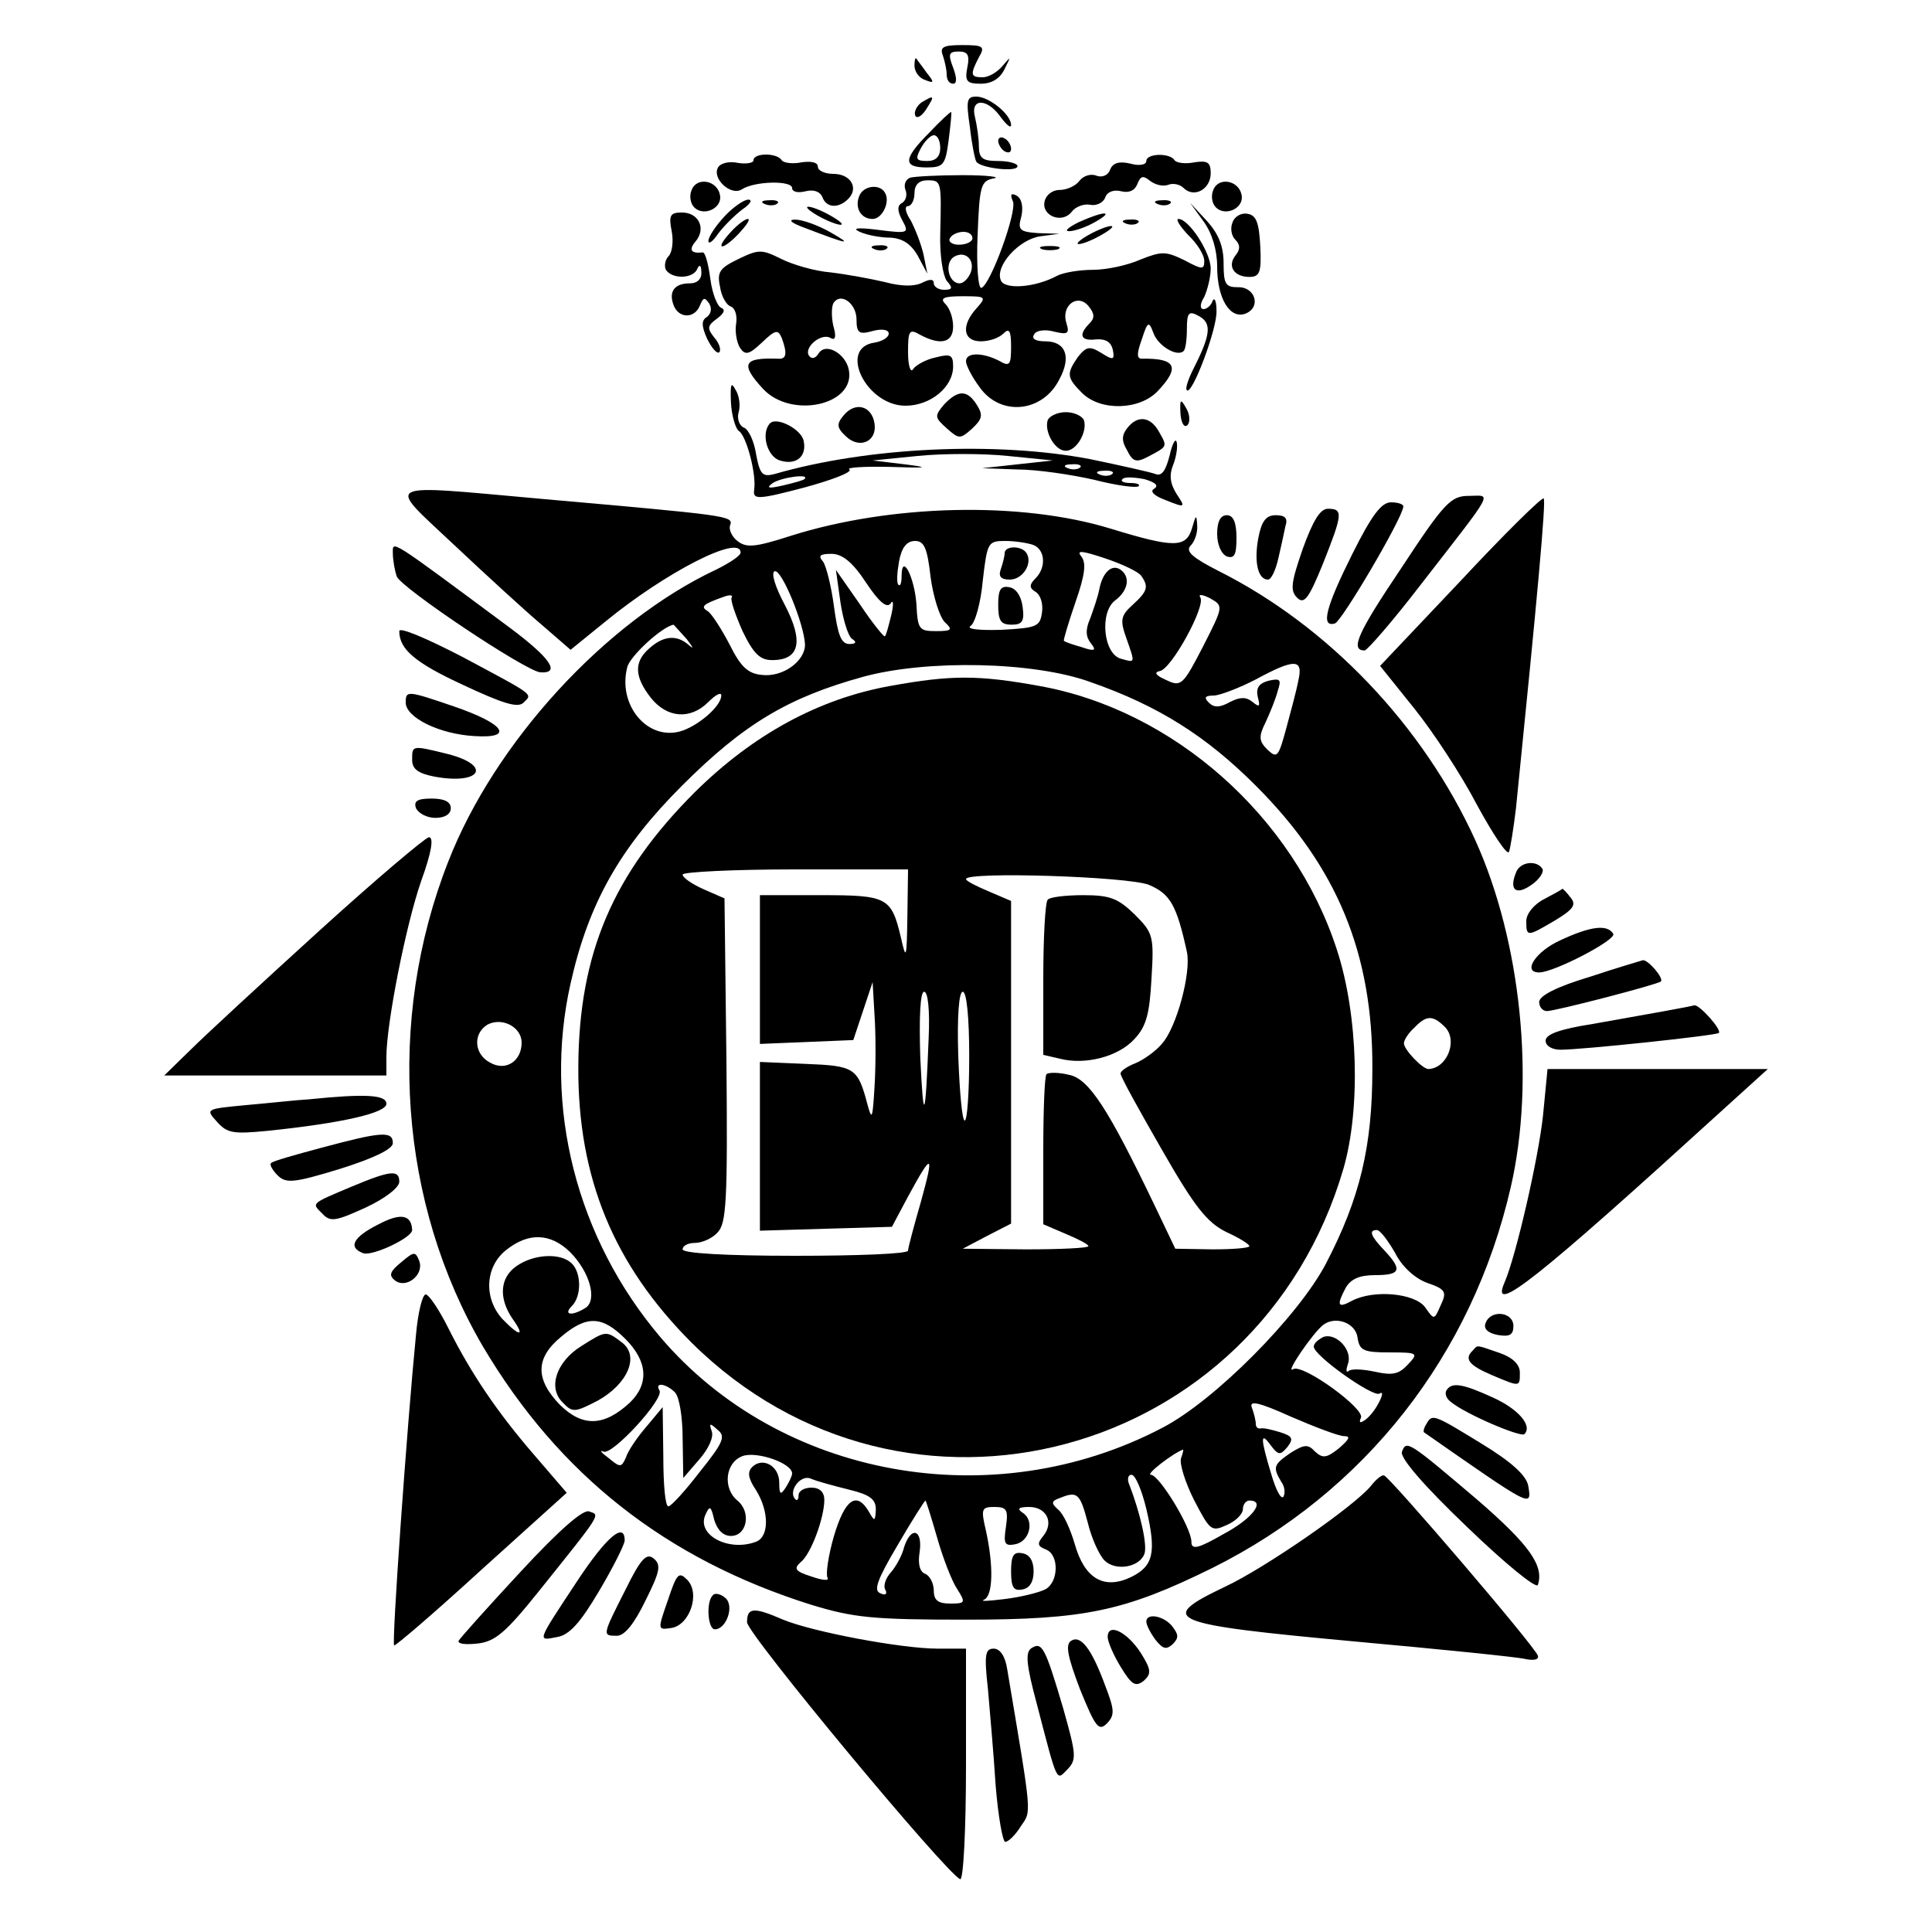 <svg version="1.0" xmlns="http://www.w3.org/2000/svg" width="400" height="400" viewBox="0 0 300 300"><path d="M146.4 8.6c.3.9.6 2.2.6 3 0 .8.4 1.4 1 1.4s.6-.9 0-2.5c-.8-2.1-.7-2.5.9-2.5 1.4 0 1.7.6 1.3 2.5-.4 2.1-.1 2.5 2.1 2.5 1.7 0 3-.8 3.7-2.3 1-2 1-2-.3-.5-.8 1-2.2 1.8-3.1 1.8-1.9 0-2-.4-.6-3.1 1-1.7.7-1.9-2.6-1.9-2.9 0-3.5.3-3 1.6zm-4.4 1.6c0 .9.7 1.9 1.6 2.2 1.5.6 1.5.4.3-1.1-.7-1-1.5-2-1.6-2.2-.2-.2-.3.3-.3 1.1zm1.1 5.7c-.7.5-1.2 1.4-1 2 .2.6 1 .2 1.7-.9 1.4-2.2 1.3-2.3-.7-1.1zm7.5 3.8c.3 2.7.8 5.1 1 5.4.6 1 6.4 1.7 6.4.7 0-.4-1.3-.8-3-.8-2.4 0-3-.4-3-2.3 0-1.2-.3-3.2-.6-4.5-.8-3 1.9-3 4 0 .9 1.2 1.6 1.8 1.6 1.2 0-1.6-3.4-4.4-5.4-4.4-1.5 0-1.6.6-1 4.7zm-6.3.9c-4.1 4.1-4.1 5.4-.4 5.4 2.6 0 2.9-.4 3.4-4.2.3-2.4.5-4.3.4-4.4-.1-.1-1.7 1.4-3.4 3.2zM146 23c0 1.3-.7 2-2 2-1.8 0-1.9-.3-1-2 .6-1.1 1.5-2 2-2 .6 0 1 .9 1 2z"/><path d="M155 21.9c0 .5.5 1.3 1 1.6.6.3 1 .2 1-.4 0-.5-.4-1.3-1-1.6-.5-.3-1-.2-1 .4zm-38 3c0 .4-1.1.6-2.4.4-1.3-.3-2.7 0-3.1.7-1 1.7 2 4.5 3.7 3.4 2-1.3 7.8-1.4 7.8-.2 0 .6.9.8 2.1.5 1.2-.3 2.2 0 2.6.9.6 1.7 2.5 1.8 4 .3 1.7-1.7.4-3.9-2.3-3.9-1.3 0-2.4-.5-2.4-1.1 0-.7-1-.9-2.5-.7-1.4.3-2.8.1-3.1-.3-.7-1.2-4.4-1.2-4.4 0zm61 .1c0 .6-1.1.8-2.5.4-1.7-.4-2.7-.1-3.1.9-.3.9-1.2 1.3-2.1 1-.9-.4-2.1 0-2.7.8-.6.8-2 1.4-3.1 1.4s-2.1.8-2.3 1.8c-.5 2.2 2.7 3.5 4.2 1.6.6-.8 1.9-1.3 2.9-1.1.9.2 2-.3 2.3-1.1.3-.9 1.3-1.3 2.5-1 1.2.3 2.1-.1 2.5-1.1.5-1.3.9-1.4 2-.5.8.6 2 .9 2.8.6.7-.3 1.8-.1 2.4.5 1.6 1.6 4.2.2 4.2-2.3 0-1.7-.5-2-2.5-1.7-1.4.3-2.8.1-3.1-.3-.7-1.2-4.4-1.1-4.4.1z"/><path d="M141.3 27.6c-.7.3-1 1.1-.7 1.9.3.7.1 1.6-.5 2-.8.4-.8 1.2 0 2.7 1.1 2 1 2.1-3.7 1.5-3.2-.4-4.2-.3-2.9.3 1.1.5 3.2.9 4.7.9 1.9.1 3.2.9 4.3 2.8l1.5 2.8-.6-3c-.4-1.7-1.3-4-2-5.3-.8-1.2-1-2.2-.4-2.2.5 0 1-.9 1-2 0-1.3.7-2 2-2 2.2 0 2.2.1 2 8.3-.1 3.3.4 6.4 1 7.3 1 1.1.9 1.4-.4 1.4-.9 0-1.6-.5-1.6-1 0-.7-.6-.7-1.8-.1-1.2.6-3.2.6-5.8-.1-2.1-.5-5.9-1.2-8.4-1.5-2.5-.2-5.9-1.2-7.7-2.1-3-1.5-3.5-1.5-6.6 0-2.9 1.4-3.4 2-2.9 4.3.2 1.5 1 2.9 1.7 3.1.7.3 1 1.5.8 2.7-.2 1.2.1 2.9.6 3.7.8 1.2 1.4 1.1 3.4-.8 2.1-2 2.5-2.1 3.1-.7.9 2.5.7 3.3-.6 3.2-5.4-.2-5.9.8-2.3 4.7 4.4 4.7 14.4 2.5 13.3-3-.5-2.5-3.6-4.3-4.7-2.5-.5.8-1.1.9-1.5.3-.8-1.3 2-3.6 3.4-2.7.7.4.9-.2.4-1.9-.3-1.3-.3-2.9 0-3.5 1.1-1.8 3.6 0 3.6 2.5 0 2.1.4 2.4 2.5 1.8 1.5-.4 2.5-.2 2.5.4 0 .6-1 1.2-2.2 1.4-5.7.8-1.3 9.8 4.8 9.8 3.9 0 7.4-2.9 7.4-6.1 0-1.8-.4-2-2.7-1.4-1.5.3-3.1 1.2-3.5 1.8-.4.7-.8-.5-.8-2.6 0-3.4.2-3.7 1.9-2.7 3.2 1.7 5.1 1.2 5.1-1.3 0-1.3-.5-2.8-1.2-3.5-.9-.9-.3-1.2 2.7-1.2 3.6 0 3.7.1 2.2 1.8-2.5 2.7-2.2 5.2.6 5.2 1.3 0 2.8-.5 3.5-1.2.9-.9 1.2-.5 1.2 2 0 2.9-.2 3.2-1.9 2.2-2.6-1.3-5.1-1.3-5.1.1 0 .6.9 2.4 2.1 4 3.2 4.6 9.8 4 12.4-1.2 1.9-3.5 1-5.9-2.2-5.9-1.5 0-2.2-.4-1.7-1.1.3-.6 1.7-.8 3.1-.4 2.1.5 2.4.3 1.9-1.3-.9-2.7 1.7-4.7 3.4-2.7 1 1.2 1 1.9.2 2.7-1.8 1.8-1.4 2.8 1 2.5 1.5-.1 2.3.4 2.6 1.6.3 1.6.1 1.7-1.8.5-1.8-1.1-2.3-1-3.6.6-1.8 2.6-1.8 3.2.6 5.6 2.9 2.9 9 2.7 11.8-.3 3.5-3.7 2.8-5.1-2.5-5-.8 0-.8-.8 0-3 .9-2.8 1.1-2.9 1.8-1 .7 2 3.7 3.8 4.7 2.8.3-.3.5-1.8.5-3.4 0-2.6.3-2.9 1.9-2 2 1.1 1.8 2.9-.9 8.2-.8 1.6-1.3 3.1-1 3.3.8.8 4.7-9.5 4.6-12.3 0-1.5-.3-2.2-.6-1.6-.2.7-.9 1.3-1.4 1.3-.6 0-.6-.8.1-1.9.5-1.1 1-3.1 1-4.4 0-2.5-3.4-7.7-5-7.7-.5 0 .2 1.1 1.5 2.5 1.4 1.3 2.5 3.1 2.5 4 0 1.4-.3 1.4-3.1-.1-2.9-1.4-3.5-1.4-6.8-.1-2 .9-5.3 1.6-7.4 1.6-2 0-4.5.4-5.5.9-3.5 1.9-8.3 2.2-8.8.7-.9-2.2 2.8-6.3 6.1-6.8l3-.4-3.3-.1c-2.9-.2-3.2-.5-2.6-2.6.3-1.4.1-2.7-.7-3.2-.9-.5-1.1-.2-.6.9.6 1.7-3.5 12.9-4.9 13.4-.5.2-.8-3.5-.6-8.1.3-7.8.5-8.5 2.5-8.9 1.2-.2-.9-.5-4.8-.5-3.8 0-7.5.2-8.2.4zM151 37c0 .5-.9 1-2.1 1-1.1 0-1.7-.5-1.4-1 .3-.6 1.3-1 2.1-1s1.4.4 1.4 1zm-.3 5.4c-.4.9-1.1 1.6-1.7 1.6-1.7 0-2.4-3.1-.9-4.1 1.8-1.1 3.4.5 2.6 2.5zm-43.3-12.9c-.4.9-.2 2.1.4 2.7 1.5 1.5 4.4.1 4-1.9-.4-2.3-3.6-2.9-4.4-.8zm81 0c-.4.9-.2 2.1.4 2.7 1.5 1.5 4.4.1 4-1.9-.4-2.3-3.6-2.9-4.4-.8z"/><path d="M133.4 30.5c-.7 1.8.3 3.5 2.1 3.5 1.5 0 2.8-2.7 1.9-4.1-.8-1.4-3.4-1.1-4 .6zm-20.9 3.1c-1.4 1.5-2.5 3.2-2.5 3.8 0 .6.7.1 1.5-1.1.9-1.2 2.6-2.9 3.8-3.8 1.2-.8 1.6-1.5.9-1.5-.7 0-2.4 1.2-3.7 2.6zm6.3-1.9c.7.3 1.6.2 1.9-.1.4-.3-.2-.6-1.3-.5-1.1 0-1.4.3-.6.6zm61 0c.7.3 1.6.2 1.9-.1.4-.3-.2-.6-1.3-.5-1.1 0-1.4.3-.6.6zM127 33.5c1.4.8 3 1.4 3.5 1.4.6 0-.1-.6-1.5-1.4-1.4-.8-2.9-1.4-3.5-1.4-.5 0 .1.6 1.5 1.4zm59.9.9c1.3 1.8 2.1 4.4 2.1 7 0 5 2 8.2 4.4 7.3 2.5-1 1.5-4.2-1.2-4.1-1.9 0-2.2-.5-2.2-3.7 0-2.7-.8-4.6-2.6-6.6l-2.6-2.8 2.1 2.9zm-82.6 1.5c.3 1.5.1 3.3-.5 3.9-.5.5-.7 1.5-.4 2.1 1 1.5 4.3 1.4 4.9-.2.3-.7.6-.5.6.5.1 1.1-.6 1.8-1.8 1.8-2.4 0-3.3 1.3-2.5 3.4.8 2.1 3.3 2.1 4.1 0 .5-1.2.7-1.3 1.4-.3.5.8.3 1.6-.3 2.1-.9.5-.9 1.4 0 3.4.7 1.4 1.5 2.4 1.9 2.1.3-.4 0-1.4-.8-2.3-1.1-1.4-1.1-1.8.4-2.9 1.1-.8 1.4-1.4.7-1.7-.6-.2-1.4-2.2-1.7-4.5-.3-2.3-.8-4.2-1.2-4.1-1.8.2-2.2-.4-1.1-1.7 1.7-2 .5-4.5-2.1-4.5-1.8 0-2.1.4-1.6 2.9zm63.2-1.4c-1.6.8-2.3 1.4-1.5 1.4.8 0 2.6-.6 4-1.4 3.2-1.8 1.5-1.8-2.5 0z"/><path d="M191.4 34.5c-.4.9-.2 2.1.4 2.7.8.8.8 1.5.1 2.4-1.4 1.7-.3 3.4 2.1 3.4 1.6 0 1.9-.7 1.7-4.7-.2-3.7-.6-4.9-2-5.1-.9-.2-2 .4-2.3 1.3zM113.5 36c-2.6 2.8-1.5 3.1 1.2.3 1.2-1.3 1.9-2.3 1.4-2.3-.4 0-1.6.9-2.6 2zm11.5-.6c6.8 2.6 7.5 2.7 4 .7-1.9-1.1-4.4-2-5.5-2-1.2 0-.7.5 1.5 1.3zm49.8-.7c.7.3 1.6.2 1.9-.1.4-.3-.2-.6-1.3-.5-1.1 0-1.4.3-.6.6zm-5.8 1.8c-1.4.8-2 1.4-1.5 1.4.6 0 2.1-.6 3.5-1.4 1.4-.8 2.1-1.4 1.5-1.4-.5 0-2.1.6-3.5 1.4zm-33.2 2.2c.7.3 1.6.2 1.9-.1.4-.3-.2-.6-1.3-.5-1.1 0-1.4.3-.6.6zm26 0c.6.2 1.8.2 2.5 0 .6-.3.1-.5-1.3-.5-1.4 0-1.9.2-1.2.5zm-48.3 23.8c.1 2 .7 4 1.2 4.4 1.2.7 2.8 6.8 2.4 9.2-.2 1.5.6 1.5 7.8-.4 4.4-1.2 7.5-2.4 7-2.8-.6-.3 2.2-.5 6.3-.4 5.9.2 6.3.1 2.3-.4l-5-.6 7-.7c3.9-.4 10.2-.4 14 0l7 .7-5.5.6-5.5.6 5.5.2c3 0 8.4.8 11.9 1.6 3.5.9 6.6 1.3 6.9 1 .3-.3-.3-.5-1.3-.5s-1.6-.3-1.2-.6c.3-.4 1.8-.3 3.4 0 1.7.5 2.3 1 1.5 1.5-.7.4 0 1.1 1.9 1.8 3 1.2 3 1.1 1.6-1-1-1.6-1.2-2.9-.5-4.6.5-1.3.7-2.9.5-3.5-.2-.6-.7.4-1.1 2.2-.6 2.3-1.2 3.2-2.2 2.8-.8-.3-5.3-1.3-10.1-2.3-14.6-2.8-34.5-1.9-49 2.3-1.9.5-2.3.1-2.9-3.1-.3-2-1.2-3.9-1.9-4.1-.7-.3-1.1-1.4-.8-2.4.3-1 .1-2.6-.5-3.5-.7-1.3-.8-.8-.7 2zm54.2 10.1c-.3.3-1.2.4-1.9.1-.8-.3-.5-.6.6-.6 1.1-.1 1.7.2 1.3.5zm5 1c-.3.3-1.2.4-1.9.1-.8-.3-.5-.6.6-.6 1.1-.1 1.7.2 1.3.5zm-47.8.8c-.2.2-1.7.6-3.4 1-2.2.5-2.6.4-1.5-.4 1.4-.9 5.9-1.5 4.9-.6z"/><path d="M146.6 62.8c-1.5 1.8-1.5 2 .4 3.7 1.9 1.7 2.1 1.7 3.9.1 1.6-1.5 1.8-2.1.8-3.7-1.5-2.4-2.9-2.4-5.1-.1zm36.7 1.4c.1 1.5.6 2.3 1.1 1.8.4-.4.4-1.6-.2-2.6-.9-1.6-1-1.4-.9.8zm-52.3.3c-1.1 1.3-1.1 1.9.3 3.2 2.1 2.1 4.9.9 4.5-1.9-.4-2.8-3-3.5-4.8-1.3zm31.7.7c-.6 1.8 1.1 4.8 2.8 4.8 1.7 0 3.4-3 2.8-4.8-.3-.6-1.5-1.2-2.8-1.2-1.3 0-2.5.6-2.8 1.2zm-43.1.5c-1.5 1.5-.5 5.2 1.5 5.8 2.5.8 4.2-.6 3.7-3-.3-1.8-4.1-3.8-5.2-2.8zm55.5.7c-.9 1.1-1 2-.1 3.5.9 1.8 1.4 2 3.3 1 3-1.6 3-1.5 1.7-3.8-1.3-2.4-3.3-2.7-4.9-.7zM70.5 84.6c5 4.7 11.1 10.3 13.6 12.4l4.5 3.9 5.3-4.3c9.5-7.8 21.1-13.7 21.1-10.8 0 .5-1.7 1.6-3.7 2.6-17.3 8.1-34.5 26.9-41.7 45.4-9.7 24.7-7.6 53.1 5.4 75.3 11.8 19.9 28.4 33 51 40.1 6.6 2 9.5 2.3 24 2.3 18.4 0 24.6-1.3 38.2-8 23.7-11.8 40.4-33 46.4-59.2 3.8-16.5 1.6-38.1-5.5-53.8-8.1-17.8-22.8-33.3-40-41.9-3.9-2-5.1-3-4.2-3.9.6-.6 1.1-2 1-3.1-.1-1.8-.2-1.7-.8.4-.9 3.1-2.8 3.1-12.6.1-14-4.3-34.2-3.8-49.7 1.1-5.6 1.8-6.9 1.9-8.3.8-.9-.7-1.4-1.9-1.1-2.5.5-1.4-.7-1.5-28.9-4-25.8-2.3-24.6-2.9-14 7.1zm74 5c.4 3 1.4 6.2 2.2 7 1.3 1.2 1.1 1.4-1.4 1.4-2.6 0-2.8-.3-3-4.2-.3-4.2-2.3-8.1-2.3-4.3 0 1-.2 1.6-.5 1.3-.3-.3-.2-1.9.1-3.6.4-2.2 1.2-3.2 2.5-3.2 1.4 0 1.9 1.1 2.4 5.6zm15.9-5c1.9.7 2.1 3.5.4 5.2-1 1-1 1.5 0 2.1.8.5 1.2 1.9 1 3.2-.3 2.2-.8 2.4-6.3 2.7-3.4.1-5.5-.1-4.8-.6.7-.4 1.6-3.6 1.9-7 .7-6 .8-6.2 3.5-6.2 1.5 0 3.4.3 4.3.6zm16.8 4.8c1.2 1.7 1 2.4-1.3 4.5-1.9 1.7-2 2.4-1 5.2 1.4 4 1.4 3.8-.8 3.2-2.8-.7-3.4-7.3-.9-9.1 2-1.5 2.4-3.7.7-4.8-1.3-.8-2.7.5-3.2 3.1-.2 1.1-.9 3.1-1.4 4.5-.8 1.8-.7 2.9.1 3.9.9 1.1.6 1.3-1.4.6-1.4-.4-2.6-.8-2.8-1-.1-.1.7-2.8 1.8-6 1.5-4.3 1.7-6.1.9-7.1-.8-1 .1-.9 3.7.3 2.7.9 5.2 2.1 5.6 2.7zm-42.7 1.1c2 3 3.2 4 3.8 3.2.4-.7.5.1.1 1.8-.4 1.6-.8 3.2-1 3.3-.1.2-1.9-2-3.9-5l-3.7-5.3.7 5c.4 2.7 1.2 5.3 1.8 5.7.8.5.6.8-.4.8-1.3 0-1.8-1.4-2.4-5.8-.4-3.1-1.2-6.3-1.7-7-.8-.9-.5-1.2 1.3-1.2 1.7 0 3.3 1.3 5.4 4.5zm-9.5 9.6c0 2.6-3.5 5.1-6.7 4.7-2.2-.2-3.3-1.3-5-4.7-1.3-2.5-2.8-4.8-3.4-5.2-1.2-.7-.7-1.1 2.4-2.2 1-.4 1.6-.3 1.3.1-.2.4.6 2.7 1.7 5.2 1.7 3.5 2.7 4.5 4.6 4.5 4.3 0 4.9-2.9 2-8.5-1.6-3-2.2-5.1-1.6-5.3 1.1-.3 4.6 8.3 4.7 11.4zm61.8.3c-3.1 6-3.4 6.3-5.7 5.2-1.6-.7-2-1.2-1-1.4 1.8-.3 7.1-10 6.3-11.4-.4-.6.3-.5 1.5.1 2.1 1.2 2.1 1.2-1.1 7.5zm-80.2-1.2c1 1.3 1.2 1.7.4 1-1.9-1.7-4-1.5-6.2.5-2.4 2.1-2.3 4.4.3 7.7 2.5 3.1 6.1 3.4 8.9.6 1.1-1.1 2-1.6 2-1 0 1.7-3.8 4.9-6.5 5.6-5.1 1.3-9.6-4.2-8.1-10 .4-1.7 5.4-6.3 7.2-6.6 0 0 .9 1 2 2.2zm62.7 6.7c10.6 3.7 18 8.4 25.7 16.1 12.6 12.6 18.2 26 18.1 44 0 12-1.9 20-7.2 30.2-4.3 8.2-17.3 21.3-25.4 25.5-26.3 13.8-59.3 7.8-77.9-14-13.1-15.4-18.3-35.9-14-55 2.8-12.5 7.7-21.1 17.3-30.7 9.6-9.6 16.5-13.7 28.1-16.9 9.8-2.7 26.5-2.4 35.3.8zm32.3-.2c-.3 1.6-1.2 4.9-1.9 7.5-1.2 4.4-1.4 4.6-2.9 3.2-1.3-1.3-1.4-2-.3-4.2.7-1.5 1.6-3.7 1.9-4.9.6-1.8.4-2-1.4-1.6-1.5.4-2 1.1-1.7 2.5.4 1.5.3 1.7-.8.8-1-.8-1.9-.8-3.5 0-1.6.9-2.5.9-3.3.1-.8-.8-.6-1.1.9-1.1 1-.1 3.9-1.2 6.4-2.5 6.1-3.3 7.4-3.2 6.6.2zM81 161.9c0 2.9-2.5 4.5-4.9 3.1-2.5-1.3-2.7-4.5-.4-5.9 2.3-1.2 5.3.4 5.3 2.8zm143.4-2.4c2 2.1.3 6.4-2.6 6.5-.9 0-3.8-3-3.8-4 0-.5.7-1.6 1.6-2.4 1.9-2 2.9-2 4.8-.1zm-7.8 35c1.1 2.2 3.1 4 5 4.7 2.9 1 3.1 1.4 2.1 3.5-1 2.3-1 2.3-2.4.3-1.6-2.2-8-2.8-11.4-1-2.2 1.2-2.4.7-.9-2.1.8-1.3 2.1-1.9 4.5-1.9 4 0 4.3-.8 1.5-3.8-2.2-2.3-2.5-3.2-1.2-3.2.5 0 1.7 1.6 2.8 3.5zm-128.1-.1c3.1 3.1 4.3 7.5 2.4 8.7-2.1 1.3-3.5 1.1-2.1-.3 1.5-1.5 1.5-5.1 0-6.6-1.7-1.7-5.9-1.5-8.6.4-2.6 1.8-2.8 5-.6 8.2 2 2.8 1.1 2.8-1.6 0-2.9-3.2-2.7-8.1.6-10.7 3.5-2.8 6.9-2.6 9.9.3zm8.6 13.5c3.5 3.5 3.7 7 .7 9.9-4 3.7-7.3 3.8-10.8.4-3.9-4-3.9-7.3.1-10.6 4-3.4 6.4-3.3 10 .3zm113.7-.2c.3 2 .9 2.3 4.9 2.3 4.5 0 4.6.1 2.9 1.9-1.4 1.5-2.4 1.7-5.1 1.1-1.9-.4-3.7-.5-4.1-.1-.4.3-.4-.2-.1-1.1.8-2.1-1.8-4.9-3.8-4.2-.8.4-1.5 1-1.5 1.5 0 1.4 9.2 7.9 10.2 7.3.6-.4.5.3-.1 1.4-.6 1.2-1.6 2.4-2.3 2.8-.6.4-.8.3-.5-.4.9-1.3-9-8.5-10.5-7.6-1.4.9 3.1-5.7 4.7-6.9 1.9-1.4 5-.3 5.3 2zm-106 8.5c.7.7 1.2 3.9 1.2 7.2l.1 6.1 2.5-2.9c1.4-1.6 2.3-3.5 1.9-4.4-.4-1.2-.3-1.3.9-.2 1.3 1 1 1.9-2.7 6.5-2.3 3-4.5 5.4-4.9 5.4-.5.1-.8-3.4-.8-7.7l-.1-7.7-2.5 3c-1.4 1.6-2.9 3.8-3.2 4.8-.7 1.6-.9 1.6-2.7.1-1.1-.8-1.5-1.3-.8-1 1.3.7 9.5-8.2 8.7-9.5-.8-1.3 1-1.1 2.4.3zm103.9 6.8c1.1 0 .8.5-.8 1.9-1.9 1.5-2.5 1.6-3.7.5-1.1-1.2-1.7-1.1-3.8.2-2.6 1.8-2.8 2.2-1.5 4.4.6.8.7 1.8.4 2.4-.4.5-1.2-1.1-1.9-3.5-1.7-5.6-1.7-6.7-.1-4.5 1.2 1.6 1.5 1.6 2.6.3 1-1.3.8-1.7-1.1-2.3-1.3-.4-2.6-.7-3-.6-.5.1-.8-.2-.8-.7 0-.5-.3-1.7-.6-2.5-.5-1.2 1-.9 6.1 1.4 3.7 1.6 7.4 3 8.2 3zm-85.7 5.8c0 .4-.5 1.4-1 2.2-.8 1.2-1 1.1-1-.8 0-2.6-2.6-4-4.2-2.4-.8.8-.6 1.8.6 3.6 2 3.2 2.1 7.2 0 8-4.2 1.6-9.2-1-7.9-4.1.7-1.6.9-1.5 1.4.7.5 1.6 1.4 2.5 2.6 2.5 2.5 0 3.2-3.7 1-5.5-2.3-1.9-1.9-5.9.8-6.9 2.2-.8 7.7 1.1 7.7 2.7zm60.4-2.4c-.3.8.6 3.7 2 6.5 2.5 4.8 2.7 5 5.1 3.9 1.4-.6 2.5-1.7 2.5-2.5 0-.7.5-1.3 1-1.3 2.6 0 .5 2.8-4 5.2-4 2.3-5 2.5-5 1.2 0-2.2-5-10.4-6.3-10.4-.9 0 3.5-3.4 5-3.9.1-.1 0 .5-.3 1.3zm-51.6 4.9c3.3.8 4.2 1.5 4.2 3.1-.1 1.9-.2 1.9-1.1.3-1.9-3.2-3.7-1.9-5.4 3.8-.9 3.1-1.3 6-1 6.5.3.5-.8.4-2.5-.2-2.5-.8-2.8-1.2-1.7-2.2 1.6-1.2 3.7-6.9 3.7-9.7 0-1.2-.7-1.9-2-1.9-1.1 0-2 .5-2 1.2 0 .6-.2.9-.5.6-1.2-1.2.8-3.9 2.4-3.2.9.4 3.5 1.1 5.9 1.7zm46.2 3c1.6 6.8 1.1 8.9-2.4 10.6-4.2 2-7.2.2-8.7-5.1-.7-2.4-1.8-4.8-2.6-5.4-1.1-1-1.1-1.3.3-1.8 2.7-1.1 3.1-.7 4.3 3.8.6 2.5 1.8 5.1 2.6 5.9 1.7 1.7 5.4 1.1 6.2-1 .5-1.3-.6-6.3-2.4-10.9-.3-.8-.1-1.4.4-1.4.6 0 1.6 2.4 2.3 5.3zm-32.5 4.4c.9 3.2 2.3 6.8 3.1 8 1.4 2.2 1.3 2.3-1.1 2.3-1.8 0-2.5-.5-2.5-2 0-1.1-.6-2.3-1.3-2.6-.9-.3-1.2-1.6-.9-3.4.5-3.5-1.3-4.1-2.4-.8-.3 1.3-1.3 3.1-2.1 4-.8.9-1.2 2.1-.8 2.7.3.6 0 .9-.8.5-1.1-.4-.5-2.1 2.7-7.5 2.2-3.8 4.2-6.9 4.3-6.9.1 0 .9 2.6 1.8 5.7zm10.7-1.6c-.4 2.6-.2 3 1.4 2.7 2.3-.4 3.1-3.7 1.2-4.9-.9-.6-.7-.9 1-.9 2.7 0 3.9 2.4 2.2 4.5-1 1.2-.9 1.6.4 2.1 2.1.8 2 5.1-.1 6.2-1 .5-3.8 1.2-6.3 1.5-2.5.3-3.9.4-3.2.1 1.4-.6 1.5-5.2.3-10.7-.8-3.4-.7-3.7 1.3-3.7 1.9 0 2.2.4 1.8 3.1z"/><path d="M156 85.9c0 .5-.3 1.6-.6 2.5-.4 1.1 0 1.6 1.4 1.6 2 0 3.6-2.5 2.6-4.1-.7-1.2-3.4-1.2-3.4 0zm-1 8c0 2.5.4 3.1 2.1 3.1 1.6 0 2-.5 1.7-2.7-.2-1.7-1-2.9-2-3.1-1.4-.3-1.8.3-1.8 2.7zm-16.7 12.6c-11.2 2-21.4 7.6-30.4 16.5-12.7 12.7-18 25-18.1 42.6-.1 17.3 5.5 30.8 17.6 42.9 33.1 32.8 88 18.1 101.2-27 2.7-9.3 2.3-23.9-1-34-6.7-20.7-25.4-37.3-46.3-41-9.4-1.7-13.6-1.7-23 0zm2.6 35.7c-.1 6.7-.2 7-1 3.4-1.5-6.3-2.1-6.6-12.5-6.6H118v23.1l7.3-.3 7.2-.3 1.5-4.5 1.5-4.5.3 5.2c.2 2.9.2 7.8 0 11-.3 5-.4 5.4-1.1 2.8-1.5-5.7-2-6-9.6-6.3l-7.1-.3v26.2l10.2-.3 10.3-.3 2.5-4.7c3.8-7 4.1-6.8 2 .8-1.1 3.8-2 7.2-2 7.6 0 .5-7.9.8-17.5.8-11 0-17.5-.4-17.5-1s.9-1 1.9-1c1.1 0 2.7-.7 3.5-1.6 1.4-1.4 1.6-4.8 1.4-26.7l-.3-25.2-3.2-1.4c-1.8-.8-3.3-1.8-3.3-2.3 0-.4 7.9-.8 17.5-.8H141l-.1 7.2zm37.5-4.8c3.3 1.4 4.3 3.1 5.9 10.4.7 3.2-1.6 11.8-3.9 14.3-1 1.2-2.9 2.5-4.1 3-1.3.5-2.3 1.2-2.3 1.6 0 .5 2.9 5.7 6.4 11.8 5.1 8.9 7 11.3 10 12.8 2 .9 3.6 1.9 3.6 2.2 0 .3-2.6.5-5.7.5l-5.8-.1-3.2-6.7c-7.2-15-10.2-19.7-13.3-20.3-1.6-.4-3.2-.4-3.5-.1-.3.3-.5 5.7-.5 11.9v11.4l3.5 1.5c1.9.8 3.5 1.6 3.5 1.9 0 .3-4.4.5-9.7.5l-9.8-.1 3.8-2 3.7-1.9v-50.1l-3.5-1.5c-1.9-.8-3.5-1.6-3.5-1.9 0-1.2 25.2-.4 28.4.9zm-34.2 23.8c-.5 12.8-.8 13.6-1.3 3-.2-6.4 0-10.2.6-10.2s.9 2.9.7 7.2zm6.3 2.8c0 5.5-.3 10-.7 10-.4 0-.8-4.5-1-10-.2-6.2.1-10 .7-10s1 4 1 10z"/><path d="M162.7 139.7c-.4.3-.7 5.9-.7 12.4v11.7l2.6.6c3.9 1 9-.3 11.5-3 1.9-2 2.4-3.9 2.7-9.4.4-6.6.3-7.1-2.6-10-2.6-2.5-3.8-3-8-3-2.7 0-5.2.3-5.5.7zM90.3 209c-3.9 2.4-5.3 6.5-2.9 8.8 1.5 1.6 1.9 1.5 5.4-.3 4.7-2.6 6.6-7 3.7-9.1-2.4-1.8-2.4-1.8-6.2.6zm66.7 35c0 2.5.4 3.1 1.8 2.8 1.1-.2 1.7-1.2 1.7-2.8 0-1.6-.6-2.6-1.7-2.8-1.4-.3-1.8.3-1.8 2.8zm60.6-155.8c-6.8 10.1-8 12.8-5.7 12.8.4 0 4.4-4.6 8.7-10.2 11.8-15.2 11-13.8 7.5-13.8-2.8 0-3.8 1-10.5 11.2zm9.2 2l-12.5 13.2 5.3 6.6c2.9 3.6 7.3 10.3 9.7 14.9 2.5 4.6 4.7 7.9 5 7.4.2-.4.7-3.5 1.1-6.8 3.3-32.6 4.7-47.8 4.3-48.1-.2-.3-6.1 5.5-12.9 12.8zM210 86c-4.1 8.2-5 11.5-2.7 10.8 1.1-.4 10.4-16.2 10.6-18.1.1-.4-.8-.7-1.9-.7-1.5 0-3 2-6 8zm-7.7-.8c-1.8 5.2-2 6.5-.9 7.6 1.1 1.1 1.8.2 4-5.2 3.1-7.8 3.2-8.6.8-8.6-1.2 0-2.3 1.8-3.9 6.2zM189 82.9c0 1.6.6 3.1 1.5 3.5 1.2.4 1.5-.3 1.5-2.9 0-2.4-.5-3.5-1.5-3.5s-1.5 1-1.5 2.9zm6.4.6c-.7 3.7-.1 6.5 1.5 6.5.5 0 1.2-1.5 1.6-3.3.4-1.7.9-4 1.1-5 .4-1.2 0-1.7-1.5-1.7s-2.2.9-2.7 3.5zM61 85.9c0 1.1.3 2.7.6 3.6.7 1.8 20 14.7 22.3 14.9 3.2.2 1.6-2.2-4.7-6.9C60.2 83.4 61 83.9 61 85.9zM62 98c0 2.8 2.4 4.9 10 8.4 6 2.8 8.4 3.6 9.3 2.7 1.4-1.4 1.9-1-9.5-7.1-5.4-2.8-9.8-4.7-9.8-4zm1 11.1c0 2.3 5.2 4.9 10.7 5.2 6.2.4 4.7-1.9-3.2-4.6-7.3-2.5-7.5-2.5-7.5-.6zm1 8.9c0 1.4.9 2.1 3.5 2.6 7.1 1.3 9-1.7 2.1-3.5-5.7-1.4-5.6-1.4-5.6.9zm.6 7.5c.4.8 1.7 1.5 3 1.5 1.5 0 2.4-.6 2.4-1.5 0-1-1-1.5-3-1.5-2.2 0-2.8.4-2.4 1.5zm-15.1 19.1c-8.8 8-17.8 16.3-20 18.5l-4 3.9H60v-2.9c0-5.1 3-20.4 5.4-27.3 1.6-4.4 2-6.8 1.2-6.8-.6.1-8.3 6.6-17.1 14.6zm185.9-9.1c-1.1 2.7 0 3.6 2.4 1.9 1.2-.8 2-2 1.7-2.5-.9-1.4-3.5-1.1-4.1.6zm4.4 4.1c-1.6.8-2.8 2.3-2.8 3.4 0 2.5.1 2.5 4.5-.1 2.8-1.7 3.3-2.4 2.4-3.5-.6-.8-1.2-1.4-1.3-1.4 0 .1-1.3.8-2.8 1.6zm2.5 6.4c-3.8 1.7-6 5-3.3 5 2.3 0 12.1-5.1 11.5-6-.9-1.5-3.5-1.2-8.2 1zm4.5 5.7c-5 1.5-7.8 2.9-7.8 3.9 0 .7.5 1.4 1.2 1.4 1.3 0 17.1-4.1 17.7-4.6.5-.5-2-3.4-2.8-3.3-.3.1-4.1 1.2-8.3 2.6zm11.7 5.3c-2.2.4-7.3 1.3-11.2 2-5.1.8-7.3 1.6-7.3 2.6 0 .8 1 1.4 2.3 1.4 3.4 0 24.1-2.2 24.6-2.6.5-.5-3-4.4-3.8-4.3-.3.1-2.4.5-4.6.9zm-18.9 16.2c-.7 6.6-4.2 21.9-6 26-2.3 5.3 5.3-.8 33.4-26.4l7.5-6.8h-34.2l-.7 7.2zM48 170.7c-1.9.1-6.3.6-9.8.9-6.3.6-6.3.6-4.5 2.6 1.6 1.8 2.6 1.9 7.8 1.4 11.7-1.2 18.5-2.8 18.5-4.2 0-1.4-3.2-1.6-12-.7zm2 7.5c-4.1 1.1-7.7 2.1-7.9 2.4-.3.2.2 1.1 1 1.9 1.3 1.3 2.5 1.2 9.7-1 5.4-1.7 8.2-3.1 8.2-4 0-1.9-1.7-1.8-11 .7zm4.5 6.1c-6.4 2.7-6.1 2.5-4.4 4.2 1.2 1.3 2.1 1.1 6.7-1 3-1.4 5.2-3.1 5.2-4 0-1.9-1.3-1.8-7.5.8zm4.3 5.8c-4 2-4.8 3.6-2.4 4.5 1.4.5 7.6-2.4 7.6-3.6-.1-2.4-1.8-2.7-5.2-.9zm3.5 5.9c-1.7 1.4-2 2-1 2.8 1.7 1.4 4.6-.8 3.8-3-.6-1.5-.8-1.5-2.8.2zm2.3 11.2c-1.4 14.2-3.8 48-3.4 48.3.1.2 6.3-5.1 13.5-11.7l13.3-12-4.9-5.7c-5.9-6.8-10-12.9-13.5-19.9-1.4-2.8-3-5.2-3.5-5.2s-1.2 2.8-1.5 6.2zm166.1-1.8c-.4.9.3 1.6 1.9 1.9 1.8.3 2.4 0 2.4-1.4 0-2.2-3.5-2.6-4.3-.5zm-2 4.3c-1.4 1.3-.6 2.3 2.9 3.8 4.5 1.9 4.4 1.9 4.4-.4 0-1.2-1.1-2.3-3.1-3-3.8-1.3-3.4-1.3-4.2-.4zm-4.1 6.2c-.3.5 0 1.3.7 1.8 2.3 1.9 10.8 5.5 11.4 5 1.3-1.3-.9-3.9-4.9-5.7-4.8-2.2-6.4-2.4-7.2-1.1zm-3.1 5.2c-.4.6-.5 1.1-.4 1.3 16.8 11.7 16.8 11.8 16.2 8.3-.3-1.6-2.6-3.7-7.2-6.5-7.5-4.6-7.7-4.7-8.6-3.1zm-3.8 4.3c-.4.9 3.3 5.2 10.1 11.7 5.8 5.6 10.8 9.7 11 9 1-3-1.4-6.3-9.5-13.3-10.6-9-10.9-9.2-11.6-7.4zm-4.8 5.3c-2.6 3.2-16.5 12.8-22.7 15.7-10.7 5.1-9 5.8 20.3 8.5 13.2 1.2 25.1 2.4 26.3 2.7 1.4.3 2.2.1 2-.5-.4-1.4-23.2-28-23.9-28-.4-.1-1.3.7-2 1.6zM80.8 244.1c-5.1 5.5-9.4 10.3-9.6 10.7-.1.5 1.2.6 3 .4 2.7-.3 4.4-1.8 9.3-7.9 10.1-12.6 9.7-12 8-12.6-.9-.4-4.6 2.8-10.7 9.4zm8.7 1.6c-6.2 9.4-6.1 9.1-3 8.5 1.9-.3 3.6-2.2 6.5-7.1 2.2-3.7 4-7.3 4-7.9 0-3-2.9-.5-7.5 6.5zm7.6 1.2c-3.6 7.1-3.6 7.1-1.3 7.1 1.2 0 2.7-1.9 4.4-5.4 2.3-4.6 2.5-5.6 1.3-6.6-1.1-.9-2 0-4.4 4.9zm6.6 1.6c-1.6 4.6-1.6 4.6.5 4.3 2.9-.4 4.6-5.4 2.5-7.5-1.3-1.3-1.6-1-3 3.2zm7-.8c-1.1 1-.8 5.3.3 5.3 1.8 0 3.1-3.7 1.6-4.9-.7-.6-1.6-.8-1.9-.4zm5.3 4.2c0 1.8 31 39.1 33.1 39.9.5.2.9-7.8.9-17.7V256h-4.4c-5.6 0-19.4-2.6-24-4.5-4.6-2-5.6-1.9-5.6.4z"/><path d="M178 251.8c0 .5.6 1.7 1.4 2.8 1.2 1.5 1.7 1.6 2.7.7 1-1 .9-1.5-.1-2.8-1.3-1.6-4-2.1-4-.7zm-6 2.4c0 .7.9 2.8 2 4.6 1.7 2.8 2.3 3.2 3.6 2.2 1.2-1.1 1.2-1.7-.5-4.4-2.1-3.2-5.1-4.7-5.1-2.4zm-5.7.6c-.9.6-.5 2.5 1.4 7.5 2.4 5.9 2.9 6.6 4.2 5.3 1.2-1.3 1.2-2-.3-5.9-2.1-5.7-3.8-7.9-5.3-6.9zm-6.1 1.1c-1 .6-.9 2.4.8 8.7 3.3 12.7 3 11.9 4.8 10.1 1.4-1.5 1.3-2.3-.7-9.4-2.8-9.5-3.3-10.4-4.9-9.4zm-6.8 6.3c.3 3.5.9 10.2 1.2 15 .4 4.9 1.1 8.8 1.5 8.8.5 0 1.6-1.1 2.4-2.4 1.7-2.5 1.8-1.2-2.1-24.4-.3-2-1.1-3.2-2.1-3.2-1.3 0-1.5.9-.9 6.2z"/></svg>